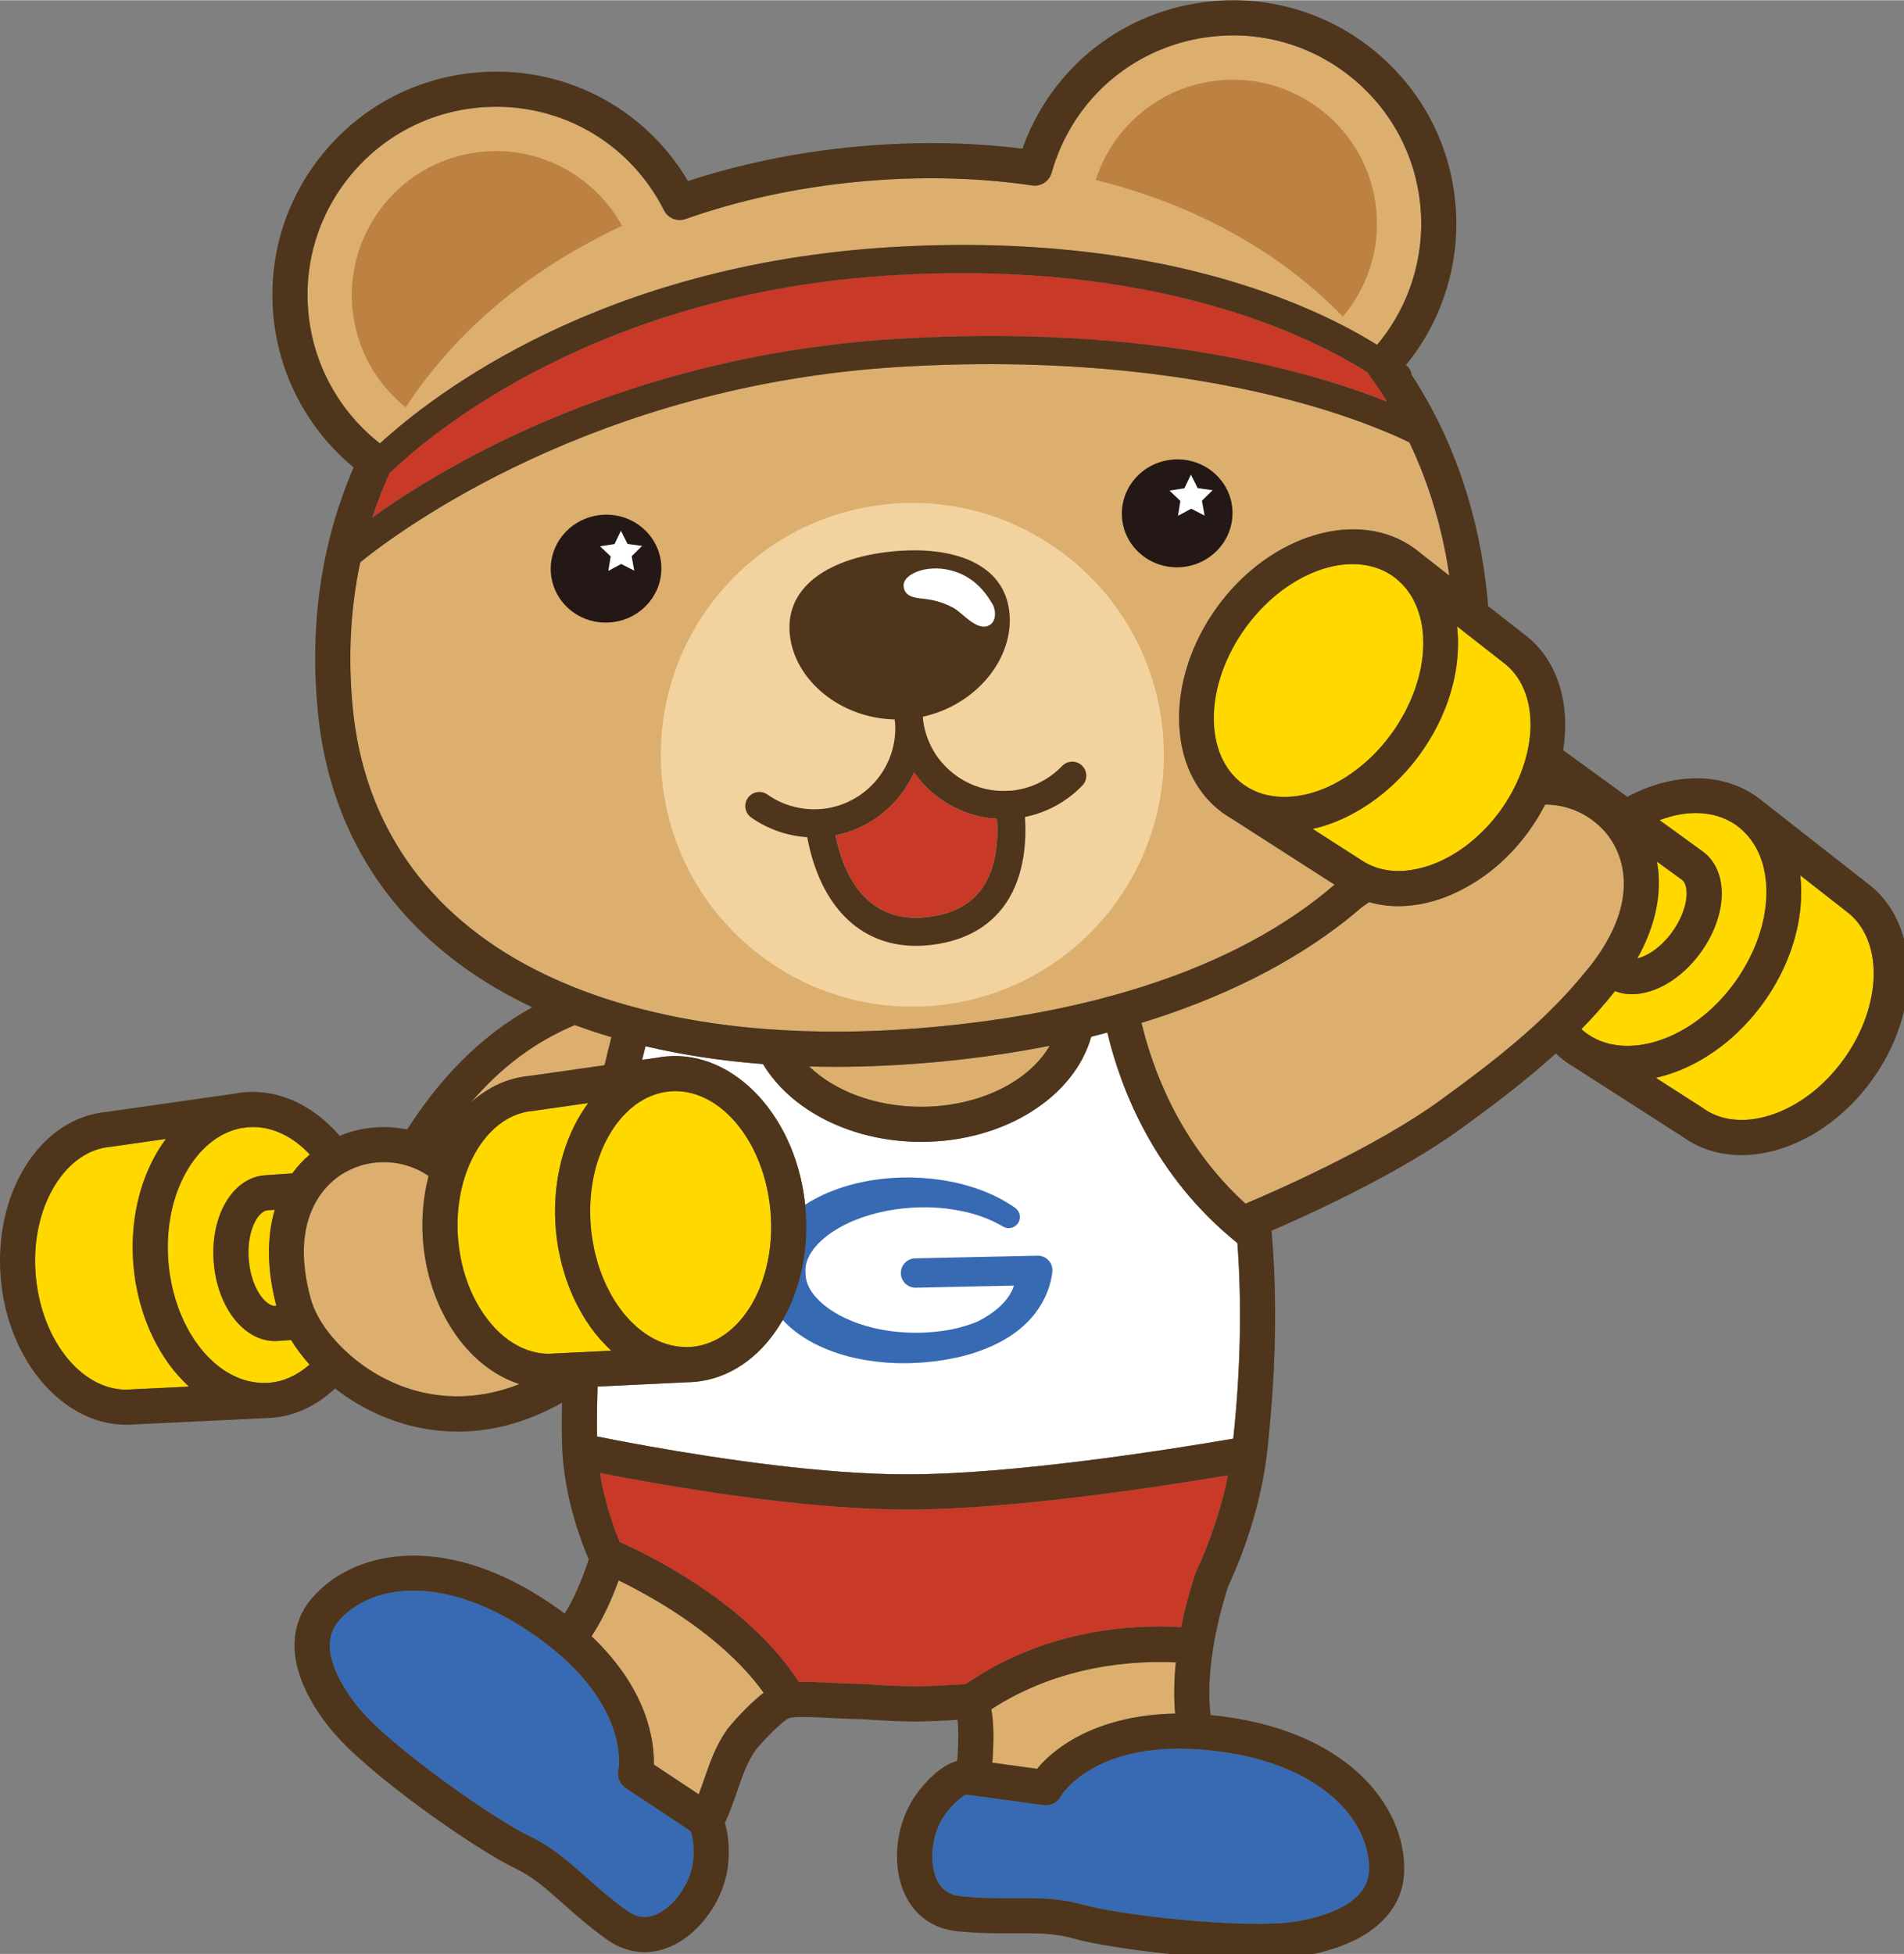 <svg xmlns="http://www.w3.org/2000/svg" x="0" y="0" viewBox="0 0 271 278" width="271.627" height="278.716"><rect x="0" y="0" width="271" height="278" fill="#808080" stroke="none"/><style>.a{fill:#FFF}.b{fill:#376AB2}.c{fill:#DCAF6E}.d{fill:#FFD800}.e{fill:#C93928}.f{fill:#F2D3A0}.g{fill:#231815}.h{fill:#4E351B}.i{fill:#BD8142}</style><g><path class="a" d="M157.61,146.891c-0.762,0.2-1.519,0.406-2.294,0.594 c-2.385,8.54-12.329,14.965-24.203,14.965c-9.987,0-18.605-4.547-22.513-11.072 c-5.885-0.452-11.475-1.298-16.722-2.536c-0.159,0.623-0.321,1.268-0.484,1.934l1.977-0.283c0.048-0.009,0.098-0.011,0.147-0.02 c0.459-0.086,0.922-0.156,1.392-0.195c9.794-0.826,18.655,8.879,19.741,21.651 c1.086,12.771-6.002,23.84-15.802,24.675H98.848 c-0.323,0.027-0.646,0.043-0.967,0.048l-12.825,0.614 c-0.089,2.861-0.116,5.231-0.082,7.099c0.765,0.153,1.616,0.32,2.548,0.499 c1.466,0.282,3.115,0.589,4.923,0.911c10.079,1.794,24.795,3.981,36.634,3.981 c14.846,0,36.256-3.333,46.453-5.079c1.037-9.752,1.236-19.092,0.589-27.827 C164.256,167.303,159.5,154.861,157.61,146.891"/><path class="b" d="M147.682,178.646l-0.028,0.001l-17.388,0.372 c-1.155,0.025-2.07,0.98-2.046,2.136c0.025,1.154,0.981,2.07,2.136,2.046l13.959-0.299c-0.451,1.409-1.738,3.402-5.262,5.152 c-0.836,0.339-1.709,0.62-2.602,0.845c-1.557,0.403-3.184,0.598-4.818,0.681l-0.613,0.026l-0.612,0.009c-0.419,0-0.819-0.012-1.228-0.028 c-0.813-0.037-1.622-0.108-2.426-0.215c-1.602-0.208-3.173-0.581-4.657-1.108 c-1.482-0.525-2.884-1.212-4.083-2.056c-1.197-0.839-2.194-1.845-2.765-2.876 c-0.287-0.516-0.463-1.026-0.54-1.514c-0.016-0.125-0.032-0.246-0.039-0.367l-0.004-0.091l0.001-0.057v-0.073l-0.007-0.164l-0.006-0.081 c0-0.024,0.004,0.109,0.001,0.048v-0.01v-0.023l-0.007-0.09l-0.007-0.182 c0.001-0.12,0.003-0.242,0.015-0.366c0.077-0.975,0.603-2.074,1.489-3.086 c0.882-1.014,2.08-1.918,3.408-2.663c1.333-0.746,2.803-1.339,4.334-1.789 c3.065-0.891,6.382-1.223,9.637-0.996c3.249,0.245,6.488,1.036,9.242,2.675 c0.706,0.418,1.63,0.23,2.11-0.453c0.502-0.719,0.329-1.708-0.389-2.21l-0.004-0.003l-0.27-0.189l-0.306-0.204c-0.211-0.138-0.407-0.261-0.615-0.386 c-0.41-0.247-0.829-0.477-1.254-0.692c-0.847-0.433-1.718-0.805-2.605-1.128 c-1.774-0.645-3.606-1.091-5.458-1.37c-3.707-0.547-7.496-0.482-11.24,0.295 c-1.869,0.394-3.724,0.969-5.524,1.795c-1.794,0.834-3.551,1.908-5.109,3.415 c-0.775,0.755-1.498,1.627-2.096,2.637c-0.601,1.004-1.069,2.161-1.3,3.401 c-0.059,0.309-0.1,0.625-0.131,0.94c-0.011,0.157-0.025,0.315-0.031,0.474l-0.007,0.239v0.059v0.032l0.001,0.089l0.002,0.081l0.006,0.164l0.025,0.255l0.032,0.271l0.036,0.233c0.049,0.315,0.117,0.623,0.194,0.929 c0.322,1.217,0.864,2.331,1.524,3.291c1.334,1.923,3.055,3.266,4.819,4.281 c1.774,1.012,3.627,1.704,5.492,2.205c1.87,0.492,3.757,0.775,5.64,0.917 c0.943,0.065,1.883,0.09,2.822,0.074c0.467-0.01,0.943-0.026,1.399-0.055l0.701-0.041l0.699-0.056c3.708-0.353,7.458-1.203,10.892-3.121 c1.703-0.964,3.313-2.239,4.578-3.904c1.24-1.664,2.175-3.71,2.385-5.891l0.001-0.002c0.004-0.067,0.007-0.139,0.005-0.209 C149.766,179.527,148.822,178.621,147.682,178.646"/><path class="c" d="M81.836,140.492c2.083,0.829,4.252,1.573,6.496,2.24 c0.65,0.193,1.315,0.371,1.978,0.55c0.944,0.256,1.903,0.495,2.874,0.723 c4.242,0.994,8.725,1.723,13.427,2.18c1.719,0.166,3.466,0.297,5.242,0.391 c6.868,0.364,14.138,0.195,21.75-0.542c0.036-0.004,0.073-0.006,0.109-0.008 c6.162-0.602,11.867-1.476,17.144-2.585c1.693-0.356,3.344-0.735,4.949-1.138 c0.297-0.075,0.587-0.153,0.881-0.23c1.673-0.434,3.3-0.892,4.878-1.376 c0.401-0.123,0.798-0.248,1.193-0.375c11.524-3.68,20.464-8.679,27.192-14.472l-0.168-0.107l-14.447-9.269c-0.045-0.026-0.086-0.059-0.131-0.085 c-0.4-0.234-0.793-0.481-1.173-0.757c-7.96-5.771-8.317-18.91-0.793-29.288 c7.525-10.376,20.125-14.12,28.086-8.349l0.001,0.001 c0.263,0.191,0.518,0.39,0.765,0.597l4.194,3.285 c-0.999-6.796-2.903-13.138-5.693-18.969c-2.418-1.179-8.3-3.782-17.458-6.157 c-11.319-2.934-30.095-6.11-55.263-4.568 c-43.212,2.646-70.922,23.206-76.597,27.789 c-1.398,6.592-1.761,13.529-1.062,20.752c1.594,16.46,10.544,29.312,25.885,37.169 C77.93,138.834,79.845,139.7,81.836,140.492"/><path class="c" d="M118.866,151.768c-1.243,0-2.473-0.021-3.694-0.053 c3.595,3.469,9.393,5.736,15.942,5.736c8.259,0,15.34-3.595,18.285-8.678 c-4.901,0.968-10.01,1.726-15.329,2.241c-0.037,0.004-0.074,0.007-0.11,0.009 C128.78,151.52,123.739,151.768,118.866,151.768"/><path class="d" d="M89.844,157.654c-0.102,0.087-0.206,0.171-0.306,0.262 c-0.196,0.177-0.386,0.368-0.574,0.561c-0.116,0.12-0.234,0.235-0.347,0.36 c-0.202,0.225-0.397,0.466-0.589,0.709c-0.09,0.114-0.184,0.22-0.271,0.338 c-0.275,0.37-0.542,0.757-0.794,1.168c-2.276,3.697-3.294,8.482-2.868,13.473 c0.052,0.615,0.127,1.22,0.219,1.816c0.036,0.227,0.087,0.445,0.128,0.669 c0.066,0.362,0.129,0.727,0.21,1.081c0.063,0.275,0.141,0.541,0.213,0.81 c0.077,0.29,0.148,0.584,0.234,0.867c0.089,0.294,0.194,0.576,0.293,0.862 c0.085,0.246,0.166,0.497,0.258,0.737c0.115,0.298,0.243,0.583,0.368,0.872 c0.093,0.213,0.181,0.431,0.279,0.639c0.139,0.295,0.29,0.576,0.439,0.858 c0.099,0.188,0.195,0.379,0.298,0.561c0.066,0.115,0.138,0.222,0.206,0.335 c0.098,0.165,0.197,0.329,0.299,0.489c0.105,0.165,0.207,0.334,0.316,0.494 c0.181,0.267,0.372,0.521,0.563,0.773c0.111,0.146,0.221,0.296,0.335,0.437 c0.199,0.246,0.405,0.477,0.613,0.707c0.118,0.13,0.236,0.263,0.357,0.389 c0.212,0.218,0.43,0.423,0.65,0.625c0.129,0.118,0.257,0.237,0.389,0.349 c0.22,0.187,0.445,0.362,0.672,0.532c0.142,0.105,0.283,0.211,0.427,0.31 c0.225,0.154,0.454,0.296,0.684,0.433c0.156,0.093,0.313,0.184,0.472,0.268 c0.225,0.12,0.453,0.229,0.683,0.332c0.173,0.077,0.347,0.15,0.522,0.218 c0.222,0.085,0.445,0.162,0.671,0.231c0.191,0.059,0.383,0.111,0.577,0.157 c0.215,0.052,0.432,0.097,0.649,0.134c0.21,0.035,0.422,0.061,0.634,0.082 c0.207,0.021,0.414,0.037,0.623,0.043c0.334,0.01,0.668,0.014,1.006-0.013l0.057-0.003c7.045-0.611,12.082-9.248,11.23-19.266 c-0.822-9.657-6.819-17.126-13.56-17.126c-0.246,0-0.492,0.011-0.739,0.031l-0.359,0.052c-0.279,0.033-0.557,0.068-0.831,0.128 c-0.118,0.025-0.233,0.065-0.35,0.095c-0.258,0.067-0.515,0.138-0.767,0.228 c-0.141,0.05-0.28,0.112-0.419,0.169c-0.224,0.092-0.447,0.188-0.666,0.297 c-0.144,0.072-0.286,0.152-0.427,0.232c-0.209,0.118-0.416,0.242-0.619,0.376 c-0.14,0.092-0.279,0.188-0.416,0.287c-0.199,0.145-0.396,0.3-0.589,0.461 C89.899,157.606,89.872,157.631,89.844,157.654"/><path class="c" d="M86.043,151.54c0.33-1.405,0.66-2.744,0.981-3.99 c-1.782-0.526-3.519-1.101-5.209-1.724c-5.606,2.356-10.444,5.945-14.789,11.017 c2.406-2.183,5.254-3.504,8.344-3.778L86.043,151.54z"/><path class="d" d="M25.698,196.065c-0.142-0.154-0.29-0.297-0.429-0.457 c-0.458-0.526-0.899-1.076-1.317-1.657c-0.051-0.07-0.095-0.148-0.145-0.22 c-0.363-0.516-0.711-1.049-1.039-1.604c-0.126-0.213-0.24-0.437-0.361-0.656 c-0.239-0.431-0.472-0.866-0.689-1.317c-0.126-0.261-0.242-0.528-0.36-0.795 c-0.191-0.434-0.374-0.874-0.546-1.324c-0.108-0.284-0.212-0.57-0.312-0.861 c-0.159-0.462-0.304-0.933-0.44-1.409c-0.083-0.29-0.169-0.577-0.244-0.871 c-0.133-0.525-0.244-1.061-0.35-1.601c-0.05-0.259-0.11-0.512-0.154-0.774 c-0.136-0.806-0.246-1.625-0.317-2.46c-0.515-6.051,0.761-11.918,3.594-16.52 c0.297-0.484,0.611-0.942,0.935-1.386c0.029-0.039,0.054-0.083,0.083-0.122l-7.736,1.104c-0.048,0.007-0.095,0.013-0.142,0.017 c-3.09,0.262-5.901,2.209-7.914,5.48c-2.162,3.513-3.13,8.061-2.726,12.807 c0.809,9.517,6.89,16.788,13.573,16.231c0.031-0.002,0.061-0.005,0.092-0.006l8.125-0.389c-0.061-0.056-0.116-0.123-0.176-0.181 C26.358,196.768,26.026,196.42,25.698,196.065"/><path class="d" d="M39.639,190.771c-0.173,0.015-0.346,0.021-0.518,0.021 c-4.383,0-8.149-4.748-8.694-11.106c-0.557-6.607,2.609-12.089,7.209-12.481 c0.184-0.015,1.723-0.121,3.963-0.273c0.716-0.99,1.555-1.885,2.493-2.691 c-2.303-2.451-5.129-3.907-8.1-3.907c-0.245,0-0.49,0.012-0.737,0.032l-0.37,0.053c-0.274,0.034-0.548,0.068-0.817,0.126 c-0.123,0.027-0.244,0.068-0.366,0.1c-0.253,0.066-0.505,0.135-0.753,0.223 c-0.143,0.051-0.283,0.114-0.424,0.172c-0.222,0.091-0.443,0.186-0.66,0.294 c-0.146,0.073-0.289,0.154-0.433,0.235c-0.207,0.117-0.411,0.239-0.613,0.372 c-0.142,0.093-0.282,0.19-0.422,0.292c-0.196,0.143-0.389,0.295-0.58,0.454 c-0.134,0.111-0.268,0.221-0.398,0.34c-0.192,0.174-0.379,0.361-0.564,0.551 c-0.119,0.123-0.24,0.241-0.357,0.37c-0.197,0.219-0.387,0.455-0.575,0.692 c-0.094,0.119-0.192,0.231-0.284,0.354c-0.275,0.37-0.54,0.756-0.792,1.166 c-2.276,3.697-3.295,8.482-2.87,13.475c0.053,0.615,0.127,1.221,0.22,1.817 c0.033,0.209,0.08,0.411,0.118,0.618c0.069,0.381,0.135,0.764,0.221,1.135 c0.056,0.249,0.128,0.487,0.192,0.731c0.083,0.319,0.162,0.641,0.257,0.951 c0.081,0.264,0.175,0.518,0.264,0.776c0.095,0.276,0.185,0.556,0.289,0.825 c0.106,0.273,0.224,0.535,0.338,0.801c0.103,0.238,0.201,0.479,0.31,0.71 c0.131,0.277,0.273,0.541,0.414,0.808c0.107,0.203,0.211,0.41,0.323,0.608 c0.156,0.273,0.322,0.534,0.488,0.795c0.11,0.174,0.217,0.351,0.331,0.519 c0.18,0.264,0.369,0.515,0.558,0.765c0.112,0.147,0.221,0.297,0.336,0.439 c0.203,0.25,0.413,0.487,0.625,0.72c0.113,0.124,0.224,0.25,0.339,0.369 c0.222,0.23,0.451,0.445,0.682,0.656c0.115,0.105,0.229,0.211,0.347,0.312 c0.238,0.203,0.481,0.392,0.728,0.575c0.119,0.089,0.239,0.178,0.36,0.262 c0.249,0.172,0.503,0.33,0.759,0.481c0.128,0.075,0.256,0.149,0.386,0.219 c0.254,0.136,0.511,0.26,0.771,0.374c0.142,0.063,0.284,0.123,0.427,0.178 c0.252,0.099,0.507,0.186,0.763,0.263c0.16,0.049,0.321,0.092,0.483,0.132 c0.243,0.06,0.488,0.11,0.734,0.151c0.185,0.03,0.371,0.053,0.557,0.072 c0.226,0.023,0.454,0.04,0.682,0.047c0.327,0.008,0.654,0.012,0.984-0.015l0.059-0.003c2.132-0.185,4.076-1.113,5.732-2.585 c-1.026-1.151-1.905-2.329-2.621-3.496 C40.409,190.715,39.755,190.761,39.639,190.771"/><path class="d" d="M38.053,172.187c-1.308,0.112-2.995,2.925-2.645,7.076 c0.356,4.15,2.495,6.645,3.805,6.526c0.021-0.002,0.066-0.006,0.12-0.01 c-1.336-5.051-1.385-9.72-0.232-13.665 C38.503,172.155,38.133,172.181,38.053,172.187"/><path class="d" d="M238.007,132.581c1.176-1.624,1.92-3.465,2.041-5.049 c0.086-1.13-0.159-2.017-0.654-2.376l-0.003-0.003 c-0.115-0.084-1.454-1.054-3.551-2.575c0.792,4.301-0.157,9.047-2.791,13.758 C234.468,136.008,236.379,134.824,238.007,132.581"/><path class="d" d="M205.731,100.679l-0.013,0.053c-0.002-0.001-0.005-0.003-0.007-0.005 c-0.041,0.106-0.086,0.212-0.129,0.317c-0.042,0.104-0.083,0.208-0.127,0.311 c-0.251,0.598-0.525,1.193-0.822,1.783c-0.053,0.105-0.108,0.209-0.162,0.314 c-0.309,0.597-0.638,1.19-0.995,1.777c-0.047,0.077-0.097,0.153-0.145,0.229 c-0.382,0.616-0.783,1.227-1.218,1.826c-1.253,1.729-2.665,3.284-4.186,4.66 c-1.321,1.196-2.728,2.243-4.198,3.132c-1.647,0.997-3.366,1.804-5.131,2.363 c-0.549,0.174-1.094,0.318-1.636,0.443c-0.04,0.01-0.081,0.024-0.121,0.033l6.555,4.205c0.048,0.03,0.095,0.063,0.141,0.096 c0.052,0.037,0.109,0.064,0.161,0.1c0.182,0.126,0.372,0.241,0.563,0.352 c1.421,0.825,3.07,1.249,4.867,1.236c0.749-0.006,1.526-0.097,2.317-0.251 c0.548-0.107,1.101-0.237,1.664-0.415c0.418-0.132,0.831-0.291,1.243-0.458 c1.639-0.665,3.221-1.602,4.701-2.768c1.25-0.984,2.427-2.127,3.496-3.417 c0.34-0.41,0.673-0.831,0.99-1.269c1.284-1.77,2.268-3.633,2.978-5.5 c0.128-0.335,0.247-0.669,0.356-1.004c0.606-1.865,0.939-3.719,0.969-5.473 c0.067-3.841-1.25-7.208-3.968-9.179c-0.024-0.018-0.049-0.036-0.073-0.055l-1.874-1.467l-4.529-3.547c0.013,0.115,0.013,0.236,0.024,0.353 c0-0.001,0-0.001,0-0.002c0.043,0.427,0.075,0.858,0.09,1.294 c0.004,0.096,0.008,0.192,0.01,0.289c0.013,0.576,0.001,1.158-0.032,1.745 c-0.006,0.105-0.013,0.209-0.02,0.314c-0.042,0.594-0.104,1.193-0.192,1.795 c-0.012,0.085-0.028,0.17-0.041,0.254c-0.024,0.154-0.048,0.307-0.075,0.461 c-0.084,0.478-0.179,0.958-0.292,1.439c-0.005,0.019-0.011,0.037-0.015,0.056 c-0.151,0.632-0.33,1.265-0.531,1.898c-0.023,0.071-0.042,0.141-0.065,0.212 C206.098,99.7,205.922,100.19,205.731,100.679"/><path class="c" d="M54.075,63.061c7.738-7.091,31.478-25.4,72.55-27.915 c38.23-2.336,60.64,8.431,69.377,13.889c4.617-5.5,6.852-12.64,6.157-19.812 c-0.69-7.126-4.113-13.557-9.64-18.107c-5.527-4.552-12.501-6.676-19.62-5.987 c-11.088,1.074-20.202,8.699-23.221,19.428c-0.341,1.208-1.524,1.976-2.768,1.796 c-7.968-1.164-16.342-1.338-24.891-0.514c-0.017,0.002-0.034,0.003-0.051,0.005 c-8.56,0.826-16.769,2.605-24.398,5.285c-1.183,0.417-2.494-0.11-3.06-1.232 c-4.618-9.153-13.797-14.74-23.868-14.74c-0.877,0-1.761,0.042-2.648,0.128 c-7.126,0.69-13.558,4.113-18.109,9.639c-4.552,5.528-6.678,12.494-5.988,19.619 C44.604,51.854,48.3,58.544,54.075,63.061"/><path class="e" d="M194.662,52.967c-7.558-4.827-29.66-16.164-67.792-13.829 C84.526,41.732,60.86,62.067,55.45,67.284c-0.944,2.07-1.768,4.185-2.473,6.343 c10.685-7.672,36.585-23.105,74.649-25.435 c35.933-2.201,59.304,4.748,69.815,8.949c-0.813-1.313-1.671-2.599-2.584-3.851 C194.781,53.187,194.72,53.078,194.662,52.967"/><path class="d" d="M192.344,110.016c2.121-1.486,4.074-3.395,5.72-5.666 c0.363-0.501,0.703-1.009,1.023-1.522c0.106-0.171,0.197-0.346,0.299-0.518 c0.203-0.344,0.409-0.687,0.593-1.035c0.11-0.208,0.203-0.419,0.306-0.628 c0.156-0.315,0.316-0.629,0.455-0.946c0.099-0.224,0.181-0.449,0.272-0.674 c0.123-0.303,0.25-0.606,0.358-0.909c0.083-0.233,0.151-0.466,0.225-0.699 c0.03-0.093,0.058-0.186,0.087-0.279c0.061-0.201,0.132-0.403,0.187-0.604 c0.065-0.238,0.115-0.473,0.172-0.709c0.068-0.288,0.14-0.576,0.195-0.862 c0.046-0.238,0.079-0.473,0.116-0.709c0.043-0.281,0.089-0.561,0.12-0.839 c0.027-0.236,0.04-0.468,0.057-0.701c0.02-0.273,0.041-0.545,0.048-0.813 c0.006-0.232,0-0.46-0.004-0.689c-0.004-0.262-0.007-0.524-0.024-0.781 c-0.014-0.226-0.04-0.448-0.064-0.669c-0.027-0.251-0.055-0.502-0.095-0.747 c-0.035-0.218-0.08-0.431-0.125-0.643c-0.051-0.239-0.104-0.476-0.166-0.708 c-0.057-0.207-0.122-0.41-0.188-0.611c-0.073-0.224-0.15-0.447-0.236-0.663 c-0.077-0.196-0.162-0.386-0.25-0.575c-0.096-0.208-0.197-0.413-0.305-0.612 c-0.099-0.182-0.205-0.359-0.314-0.534c-0.119-0.19-0.243-0.375-0.374-0.556 c-0.121-0.166-0.247-0.328-0.378-0.486c-0.141-0.17-0.289-0.335-0.443-0.496 c-0.142-0.148-0.289-0.293-0.442-0.433c-0.234-0.213-0.472-0.424-0.73-0.614l-0.076-0.059c-1.687-1.215-3.697-1.792-5.843-1.792 c-5.144,0-11.073,3.306-15.236,9.043c-5.895,8.134-6.045,18.121-0.343,22.286l0.32,0.206c0.228,0.151,0.455,0.304,0.694,0.434 c0.104,0.056,0.215,0.101,0.321,0.153c0.242,0.119,0.485,0.235,0.738,0.333 c0.137,0.053,0.279,0.096,0.418,0.143c0.233,0.078,0.467,0.152,0.708,0.213 c0.154,0.039,0.311,0.07,0.468,0.102c0.238,0.048,0.478,0.09,0.723,0.122 c0.163,0.021,0.327,0.039,0.493,0.053c0.25,0.021,0.503,0.032,0.759,0.037 c0.166,0.003,0.333,0.006,0.501,0.003c0.268-0.007,0.54-0.027,0.813-0.051 c0.163-0.014,0.324-0.024,0.489-0.045c0.302-0.037,0.608-0.093,0.916-0.152 c0.14-0.027,0.278-0.046,0.42-0.077c0.451-0.1,0.906-0.22,1.365-0.365 C188.909,112.096,190.677,111.184,192.344,110.016"/><path class="d" d="M262.715,129.592c-0.024-0.018-0.05-0.036-0.073-0.055l-6.405-5.014 c0.062,0.538,0.095,1.086,0.115,1.638c0.003,0.1,0.008,0.199,0.01,0.299 c0.012,0.572,0.001,1.151-0.032,1.735c-0.006,0.109-0.014,0.218-0.021,0.328 c-0.042,0.589-0.103,1.183-0.19,1.781c-0.014,0.09-0.031,0.181-0.045,0.272 c-0.098,0.625-0.215,1.252-0.363,1.882c-0.007,0.026-0.015,0.053-0.021,0.08 c-0.149,0.622-0.326,1.245-0.523,1.868c-0.024,0.076-0.046,0.152-0.071,0.229 c-0.199,0.61-0.427,1.219-0.673,1.827c-0.043,0.105-0.085,0.211-0.129,0.316 c-0.251,0.597-0.525,1.191-0.822,1.781c-0.053,0.105-0.107,0.21-0.162,0.315 c-0.309,0.597-0.638,1.19-0.995,1.776c-0.046,0.077-0.096,0.152-0.143,0.228 c-0.382,0.616-0.785,1.227-1.22,1.827c-3.564,4.916-8.363,8.524-13.515,10.157 c-0.549,0.174-1.096,0.318-1.639,0.444c-0.039,0.009-0.078,0.022-0.116,0.031l6.576,4.218c0.055,0.035,0.109,0.073,0.161,0.112 c2.506,1.795,5.889,2.146,9.53,0.993c3.932-1.245,7.636-4.055,10.431-7.911 C267.987,143.016,268.137,133.526,262.715,129.592"/><path class="c" d="M226.386,137.365c0.863-1.111,1.579-2.178,2.177-3.203 c3.708-6.359,2.666-11.025,1.358-13.63c-0.29-0.577-0.592-1.055-0.859-1.426 c-0.668-0.929-1.469-1.726-2.355-2.391c-1.955-1.466-4.346-2.264-6.783-2.264 c-0.663,1.298-1.442,2.574-2.338,3.81c-1.295,1.787-2.762,3.392-4.352,4.784 c-1.354,1.185-2.804,2.198-4.311,3.05c-1.392,0.787-2.83,1.442-4.305,1.91 c-1.913,0.606-3.796,0.906-5.601,0.906c-1.437,0-2.823-0.198-4.14-0.576 c-0.326,0.224-0.66,0.452-0.998,0.68c-0.755,0.653-1.521,1.3-2.322,1.93 c-7.839,6.164-17.669,11.063-29.082,14.57 c1.606,6.731,5.495,17.266,14.794,25.725c3.472-1.459,18.259-7.848,27.634-14.642 c4.576-3.316,9.265-6.83,13.591-10.793c1.311-1.201,2.58-2.451,3.81-3.744 c1.168-1.227,2.29-2.502,3.36-3.825 C225.902,137.943,226.154,137.664,226.386,137.365"/><path class="c" d="M64.331,189.1c-0.951-1.474-1.766-3.099-2.42-4.848 c-0.865-2.315-1.461-4.831-1.687-7.497c-0.176-2.064-0.125-4.103,0.124-6.076 c0.146-1.155,0.371-2.281,0.657-3.379c-0.276-0.19-0.557-0.365-0.846-0.527 c-0.702-0.395-1.438-0.712-2.199-0.945c-0.902-0.276-1.833-0.436-2.772-0.481 c-1.32-0.064-2.652,0.097-3.929,0.498c-0.456,0.143-0.902,0.321-1.34,0.525 c-0.419,0.194-0.832,0.407-1.23,0.656c-0.486,0.306-1.089,0.752-1.714,1.352 c-0.838,0.804-1.708,1.906-2.403,3.363c-1.357,2.848-2.018,7.064-0.295,13.204 c0.044,0.158,0.105,0.322,0.161,0.483c0.497,1.457,1.427,3.071,2.739,4.661 c0.043,0.053,0.092,0.104,0.136,0.156c0.987,1.174,2.174,2.327,3.533,3.387 c1.984,1.547,4.329,2.893,6.952,3.797c3.946,1.359,9.568,2.085,16.144-0.512 C70.172,195.716,66.802,192.93,64.331,189.1"/><path class="d" d="M246.904,139.771c0.363-0.501,0.703-1.009,1.023-1.522 c0.105-0.168,0.193-0.339,0.293-0.508c0.206-0.347,0.414-0.694,0.599-1.046 c0.109-0.204,0.2-0.411,0.302-0.617c0.157-0.318,0.319-0.637,0.46-0.957 c0.097-0.221,0.179-0.444,0.268-0.665c0.124-0.306,0.252-0.612,0.362-0.918 c0.082-0.23,0.148-0.46,0.222-0.69c0.096-0.298,0.195-0.596,0.277-0.893 c0.064-0.234,0.114-0.467,0.169-0.7c0.07-0.29,0.142-0.581,0.198-0.869 c0.046-0.237,0.078-0.471,0.114-0.706c0.044-0.281,0.091-0.563,0.122-0.841 c0.026-0.236,0.039-0.468,0.056-0.7c0.02-0.273,0.041-0.546,0.048-0.815 c0.006-0.231,0-0.458-0.003-0.686c-0.004-0.263-0.008-0.526-0.025-0.785 c-0.014-0.225-0.039-0.446-0.063-0.667c-0.028-0.251-0.056-0.502-0.096-0.747 c-0.035-0.218-0.08-0.431-0.125-0.644c-0.051-0.238-0.103-0.475-0.166-0.706 c-0.056-0.208-0.121-0.411-0.188-0.613c-0.073-0.224-0.149-0.445-0.235-0.661 c-0.078-0.196-0.163-0.387-0.251-0.577c-0.096-0.207-0.196-0.411-0.304-0.61 c-0.1-0.183-0.205-0.36-0.315-0.534c-0.118-0.19-0.243-0.376-0.374-0.557 c-0.12-0.166-0.246-0.328-0.377-0.485c-0.142-0.171-0.29-0.336-0.443-0.497 c-0.142-0.148-0.289-0.292-0.441-0.431c-0.235-0.214-0.473-0.425-0.732-0.616l-0.076-0.059c-1.687-1.216-3.697-1.792-5.844-1.792 c-1.663,0-3.409,0.351-5.15,1.013c3.528,2.558,5.963,4.324,6.121,4.439 c1.94,1.406,2.926,3.886,2.703,6.804c-0.192,2.515-1.249,5.215-2.978,7.603 c-2.738,3.774-6.508,5.922-9.805,5.923c-0.835,0-1.633-0.156-2.382-0.44 c-1.512,1.898-3.108,3.701-4.782,5.405c0.224,0.2,0.447,0.402,0.692,0.582l0.366,0.234c0.212,0.14,0.423,0.283,0.645,0.404 c0.114,0.062,0.235,0.111,0.351,0.168c0.233,0.114,0.468,0.226,0.712,0.321 c0.138,0.053,0.282,0.096,0.424,0.144c0.231,0.077,0.464,0.151,0.703,0.212 c0.155,0.039,0.313,0.07,0.471,0.102c0.236,0.048,0.474,0.09,0.717,0.121 c0.166,0.022,0.334,0.04,0.503,0.054c0.244,0.021,0.491,0.032,0.74,0.036 c0.174,0.004,0.347,0.007,0.523,0.003c0.257-0.007,0.518-0.026,0.78-0.049 c0.174-0.015,0.346-0.025,0.522-0.048c0.286-0.036,0.577-0.089,0.869-0.144 c0.155-0.03,0.308-0.051,0.464-0.085c0.449-0.1,0.901-0.219,1.358-0.364 C240.065,146.784,243.963,143.827,246.904,139.771"/><path class="e" d="M91.693,210.734c-1.797-0.32-3.443-0.628-4.912-0.911 c-0.485-0.093-0.95-0.183-1.393-0.271c0.194,1.251,0.453,2.454,0.744,3.605 c0.606,2.396,1.362,4.533,2.051,6.224c0.424,0.189,0.899,0.407,1.418,0.653 c5.931,2.809,17.645,9.301,24.091,19.262c1.269-0.032,2.736,0.038,4.435,0.123 c1.432,0.072,3.054,0.153,4.776,0.179c0.049,0.001,0.133,0.006,0.181,0.009 c0.705,0.052,4.256,0.305,7.127,0.324c2.87-0.019,6.421-0.272,7.126-0.324 c0.036-0.002,0.08-0.002,0.123-0.004c11.505-7.916,23.979-8.502,30.662-8.088 c0.861-4.339,1.982-7.502,2.076-7.764c0.032-0.09,0.07-0.178,0.112-0.263 c0.035-0.07,2.979-6.1,4.472-13.603c-10.825,1.827-31.054,4.871-45.702,4.871 C116.798,214.756,101.918,212.557,91.693,210.734"/><path class="c" d="M141.085,243.192c0.281,1.382,0.399,3.438,0.221,6.641l-0.01,0.177 c-0.013,0.266-0.038,0.52-0.063,0.773c2.127,0.287,4.749,0.65,6.382,0.878 c2.512-3.099,8.673-7.664,19.646-7.856c-0.223-2.437-0.145-4.929,0.099-7.294 C161.461,236.232,150.848,236.847,141.085,243.192"/><path class="b" d="M97.276,259.845c-2.452-1.643-8.126-5.384-8.194-5.429 c-0.896-0.59-1.314-1.687-1.041-2.724c0.005-0.034,1.302-7.068-7.137-15.139 c-1.133-1.084-2.449-2.186-3.96-3.292c-0.097-0.072-0.188-0.143-0.287-0.215 c-6.686-4.816-12.807-6.745-17.802-6.745c-4.743,0-8.471,1.737-10.71,4.391 c-3.268,3.872,0.914,9.849,2.863,12.24c4.636,5.689,19.603,16.061,24.431,18.355 c3.18,1.51,5.494,3.571,7.944,5.752c1.744,1.553,3.547,3.159,5.932,4.86 c1.361,0.969,2.746,1.104,4.238,0.417c2.26-1.045,4.308-3.843,4.938-6.574 c0.084-0.365,0.147-0.728,0.178-1.085c0.182-2.161-0.146-3.815-0.452-4.176 C98.031,260.352,97.695,260.126,97.276,259.845"/><path class="d" d="M86.995,192.167c-0.06-0.055-0.114-0.121-0.173-0.178 c-0.349-0.329-0.684-0.68-1.015-1.039c-0.139-0.151-0.284-0.292-0.42-0.448 c-0.459-0.527-0.901-1.078-1.319-1.66c-0.048-0.067-0.09-0.14-0.137-0.207 c-0.366-0.52-0.716-1.057-1.047-1.617c-0.126-0.212-0.239-0.435-0.359-0.653 c-0.239-0.432-0.473-0.868-0.691-1.32c-0.125-0.26-0.24-0.527-0.358-0.793 c-0.192-0.435-0.375-0.875-0.547-1.326c-0.108-0.284-0.212-0.57-0.312-0.861 c-0.159-0.461-0.303-0.931-0.44-1.406c-0.083-0.291-0.169-0.58-0.244-0.876 c-0.132-0.522-0.243-1.057-0.348-1.595c-0.051-0.26-0.111-0.515-0.156-0.778 c-0.135-0.807-0.245-1.625-0.316-2.46c-0.516-6.05,0.759-11.917,3.591-16.519 c0.297-0.483,0.612-0.942,0.935-1.385c0.029-0.04,0.054-0.084,0.083-0.123l-7.734,1.104c-0.07,0.01-0.139,0.018-0.208,0.022 c-3.065,0.284-5.85,2.226-7.85,5.475c-0.587,0.954-1.077,1.989-1.485,3.079 c-0.416,1.112-0.73,2.288-0.951,3.508c-0.36,1.984-0.471,4.078-0.289,6.22 c0.256,3.01,1.042,5.792,2.205,8.176c0.299,0.612,0.629,1.187,0.975,1.743 c2.568,4.128,6.368,6.646,10.393,6.312c0.031-0.002,0.061-0.005,0.092-0.006l1.365-0.066l5.006-0.239L86.995,192.167z"/><path class="c" d="M90.019,225.845c-0.703-0.368-1.358-0.697-1.963-0.992 c-0.266,0.73-0.547,1.449-0.843,2.157c-0.873,2.092-1.872,4.068-3.02,5.783 c8.011,7.597,8.946,14.906,8.871,18.26c1.625,1.073,4.486,2.966,6.39,4.239 c0.286-0.758,0.546-1.504,0.801-2.243c0.788-2.283,1.603-4.644,3.18-6.905 c0.365-0.525,2.975-3.584,5.257-5.302 C103.663,233.83,95.526,228.728,90.019,225.845"/><path class="b" d="M171.091,248.928c-0.699-0.056-1.383-0.1-2.038-0.12 c-13.774-0.43-17.998,6.634-18.041,6.711c-0.481,0.96-1.495,1.461-2.556,1.307 c-0.069-0.01-5.156-0.721-8.448-1.163c-1.148-0.154-2.081-0.276-2.501-0.323 c-0.383,0.072-1.721,1.095-3.012,2.839c-1.782,2.41-2.332,6.403-1.267,8.99 c0.018,0.044,0.028,0.095,0.047,0.138c0.664,1.502,1.794,2.315,3.456,2.485 c2.915,0.3,5.329,0.282,7.663,0.274c0.445-0.003,0.886-0.005,1.325-0.005 c2.801,0,5.513,0.1,8.44,0.935c5.139,1.469,23.227,3.574,30.465,2.367 c3.043-0.507,10.132-2.233,10.238-7.297v-0.001 c0.149-7.126-6.971-15.508-22.957-17.07 C171.628,248.967,171.362,248.95,171.091,248.928"/><path class="f" d="M165.479,103.919c1.907,19.699-12.498,37.213-32.173,39.118 c-19.679,1.905-37.173-12.521-39.08-32.22s12.496-37.211,32.174-39.116 C146.076,69.796,163.572,84.222,165.479,103.919"/><path class="g" d="M94.1,80.123c0.408,4.219-2.771,7.978-7.099,8.397 c-4.332,0.419-8.169-2.661-8.577-6.881c-0.412-4.221,2.767-7.982,7.1-8.401 C89.85,72.819,93.691,75.899,94.1,80.123"/><path class="g" d="M175.392,72.252c0.402,4.219-2.771,7.98-7.101,8.401 c-4.33,0.417-8.173-2.664-8.579-6.881c-0.411-4.224,2.768-7.986,7.099-8.403 C171.141,64.948,174.981,68.03,175.392,72.252"/><path class="a" d="M88.375,75.499,89.317,77.362,91.386,77.647,89.904,79.115,90.276,81.168,88.418,80.214,86.582,81.202,86.918,79.141,85.407,77.7,87.468,77.38"/><path class="a" d="M169.506,67.512,170.471,69.426,172.593,69.717,171.073,71.22,171.451,73.328,169.55,72.351,167.663,73.361,168.006,71.248,166.461,69.773,168.576,69.445"/><path class="e" d="M141.864,116.479c-1.779-0.111-3.487-0.523-5.072-1.195 c-0.103-0.043-0.204-0.091-0.306-0.136c-0.43-0.194-0.85-0.406-1.259-0.636 c-0.062-0.035-0.128-0.06-0.189-0.096c-0.037-0.021-0.07-0.048-0.106-0.069 c-0.401-0.238-0.79-0.493-1.168-0.764c-0.063-0.046-0.131-0.087-0.194-0.133 c-0.416-0.309-0.816-0.637-1.199-0.985c-0.148-0.133-0.281-0.278-0.423-0.417 c-0.222-0.217-0.443-0.435-0.652-0.666c-0.164-0.181-0.318-0.37-0.473-0.559 c-0.175-0.212-0.346-0.427-0.51-0.648c-0.069-0.095-0.15-0.181-0.217-0.277 c-0.051,0.113-0.116,0.22-0.17,0.332c-0.155,0.326-0.314,0.649-0.491,0.963 c-0.084,0.15-0.178,0.294-0.268,0.441c-0.185,0.305-0.376,0.606-0.582,0.898 c-0.089,0.125-0.184,0.247-0.277,0.37c-0.235,0.312-0.478,0.616-0.736,0.91 c-0.078,0.089-0.158,0.176-0.239,0.264c-0.297,0.324-0.608,0.635-0.932,0.934 c-0.032,0.03-0.06,0.063-0.092,0.093c-0.044,0.039-0.091,0.074-0.135,0.114 c-0.208,0.185-0.419,0.367-0.638,0.541c-0.134,0.107-0.274,0.206-0.411,0.308 c-0.302,0.224-0.609,0.438-0.927,0.64c-0.217,0.138-0.435,0.273-0.657,0.399 c-0.155,0.088-0.311,0.175-0.47,0.257c-0.333,0.175-0.672,0.34-1.017,0.489 c-0.065,0.029-0.128,0.059-0.194,0.086c-0.399,0.167-0.807,0.312-1.219,0.444 c-0.115,0.037-0.23,0.072-0.346,0.106c-0.417,0.123-0.838,0.233-1.267,0.321 c-0.026,0.006-0.052,0.013-0.079,0.019c-0.013,0.002-0.024,0.006-0.036,0.008 c1.123,5.445,4.237,12.474,12.799,11.651c3.462-0.335,6.07-1.58,7.752-3.698 c2.38-2.994,2.641-7.255,2.44-10.304 C141.89,116.483,141.877,116.48,141.864,116.479"/><path class="h" d="M154.001,108.901c-0.798-0.762-2.062-0.736-2.828,0.061 c-1.913,1.997-4.48,3.243-7.229,3.509c-0.106,0.01-0.21,0.007-0.316,0.014 c-0.016,0.001-0.031-0.003-0.046-0.002c-0.832,0.056-1.659,0.019-2.471-0.102 c-0.056-0.008-0.112-0.017-0.167-0.026c-0.243-0.04-0.485-0.086-0.725-0.141 c-0.047-0.011-0.093-0.025-0.139-0.037c-0.426-0.104-0.844-0.235-1.255-0.388 c-0.097-0.036-0.196-0.069-0.292-0.107c-0.179-0.072-0.355-0.153-0.53-0.234 c-0.126-0.059-0.251-0.118-0.375-0.181c-0.164-0.083-0.328-0.169-0.489-0.261 c-0.078-0.044-0.152-0.092-0.228-0.138c-0.29-0.174-0.57-0.359-0.84-0.554 c-0.099-0.071-0.196-0.143-0.292-0.218c-0.23-0.176-0.449-0.363-0.663-0.554 c-0.104-0.094-0.21-0.185-0.311-0.282c-0.21-0.203-0.408-0.417-0.601-0.634 c-0.08-0.089-0.165-0.173-0.242-0.265c-0.262-0.313-0.509-0.639-0.735-0.979 c-0.027-0.039-0.048-0.082-0.074-0.121c-0.205-0.316-0.397-0.64-0.57-0.975 c-0.03-0.057-0.056-0.117-0.085-0.175c-0.166-0.335-0.319-0.677-0.452-1.028 c-0.015-0.039-0.028-0.078-0.043-0.117c-0.142-0.389-0.267-0.785-0.368-1.191 c-0.001-0.005-0.002-0.01-0.004-0.015c-0.104-0.423-0.184-0.855-0.242-1.294 c-0.009-0.129-0.005-0.257-0.018-0.387c-0.004-0.044-0.018-0.085-0.025-0.128 c7.601-1.658,12.963-8.276,12.333-14.764c-0.677-7.043-7.992-9.597-16.627-8.761 c-8.638,0.839-15.321,4.747-14.64,11.786 c0.627,6.489,7.156,11.959,14.935,12.126c0.002,0.044-0.005,0.087,0,0.132 c0.013,0.138,0.042,0.271,0.059,0.408c0.026,0.421,0.031,0.839,0.011,1.254 c0,0.012-0.001,0.023-0.002,0.035c-0.02,0.414-0.064,0.824-0.128,1.23 c-0.005,0.027-0.008,0.054-0.013,0.08c-0.065,0.394-0.152,0.784-0.257,1.167 c-0.008,0.028-0.014,0.057-0.022,0.085c-0.463,1.635-1.287,3.155-2.43,4.454 c-0.012,0.013-0.024,0.026-0.036,0.039c-0.281,0.317-0.58,0.621-0.899,0.909 c-0.005,0.005-0.01,0.009-0.015,0.014c-0.222,0.201-0.451,0.392-0.685,0.574 c-0.024,0.018-0.048,0.036-0.073,0.054c-0.227,0.174-0.459,0.341-0.697,0.496 c-0.017,0.011-0.035,0.021-0.053,0.032c-0.365,0.236-0.744,0.444-1.131,0.635 c-0.163,0.08-0.324,0.164-0.492,0.237c-0.131,0.057-0.266,0.106-0.4,0.158 c-0.2,0.078-0.4,0.154-0.605,0.221c-0.126,0.041-0.253,0.079-0.38,0.116 c-0.231,0.067-0.466,0.126-0.703,0.178c-0.109,0.025-0.216,0.051-0.326,0.072 c-0.349,0.067-0.703,0.123-1.064,0.158c-0.01,0.001-0.019,0.001-0.029,0.002 c-0.084,0.006-0.167,0.009-0.25,0.012l-0.236,0.009 c-0.015,0-0.03,0.006-0.046,0.007c-2.566,0.125-5.109-0.601-7.213-2.084 c-0.904-0.638-2.151-0.421-2.787,0.483c-0.636,0.903-0.419,2.151,0.483,2.787 c2.354,1.658,5.116,2.616,7.965,2.799c1.853,9.821,7.501,15.461,15.477,15.461 c0.564,0,1.141-0.029,1.728-0.086c4.583-0.444,8.115-2.19,10.498-5.19 c3.176-3.997,3.537-9.331,3.294-13.063c3.104-0.623,5.963-2.179,8.172-4.484 C154.826,110.932,154.798,109.666,154.001,108.901 M139.464,126.788 c-1.682,2.118-4.29,3.362-7.752,3.697c-8.562,0.824-11.676-6.206-12.8-11.65 c0.012-0.002,0.024-0.006,0.036-0.009c0.027-0.005,0.053-0.013,0.08-0.018 c0.429-0.088,0.85-0.198,1.267-0.322c0.116-0.034,0.231-0.068,0.345-0.105 c0.413-0.133,0.821-0.277,1.22-0.444c0.065-0.027,0.129-0.058,0.194-0.086 c0.345-0.15,0.684-0.314,1.017-0.489c0.159-0.083,0.314-0.169,0.469-0.257 c0.223-0.127,0.441-0.261,0.658-0.399c0.318-0.202,0.625-0.417,0.926-0.64 c0.138-0.102,0.277-0.201,0.412-0.308c0.219-0.174,0.429-0.357,0.638-0.542 c0.044-0.039,0.091-0.074,0.134-0.114c0.033-0.029,0.06-0.063,0.093-0.092 c0.324-0.299,0.634-0.61,0.932-0.935c0.081-0.087,0.161-0.175,0.239-0.264 c0.257-0.293,0.501-0.597,0.736-0.909c0.093-0.123,0.187-0.245,0.276-0.371 c0.206-0.291,0.397-0.592,0.583-0.898c0.09-0.146,0.183-0.291,0.268-0.44 c0.177-0.314,0.336-0.637,0.491-0.963c0.053-0.113,0.119-0.219,0.169-0.333 c0.068,0.096,0.148,0.183,0.218,0.277c0.164,0.222,0.335,0.437,0.51,0.649 c0.155,0.189,0.309,0.378,0.473,0.559c0.209,0.231,0.43,0.448,0.652,0.666 c0.142,0.139,0.275,0.284,0.423,0.417c0.383,0.348,0.783,0.676,1.198,0.984 c0.063,0.047,0.131,0.088,0.195,0.133c0.378,0.272,0.767,0.527,1.167,0.764 c0.037,0.022,0.07,0.049,0.107,0.07c0.061,0.036,0.127,0.061,0.189,0.095 c0.409,0.231,0.828,0.443,1.258,0.636c0.103,0.046,0.204,0.093,0.307,0.137 c1.584,0.672,3.292,1.084,5.072,1.195c0.013,0.001,0.026,0.004,0.039,0.004 C142.105,119.533,141.843,123.794,139.464,126.788"/><path class="a" d="M128.613,83.391c-0.176-1.821,3.707-3.386,7.514-2.026 c2.37,0.849,3.948,2.492,5.166,4.617c0.47,0.826,0.511,2.3-0.371,2.879 c-1.723,1.131-3.825-1.595-5.125-2.345c-1.169-0.67-2.447-1.08-3.778-1.281 C130.718,85.034,128.783,85.15,128.613,83.391"/><path class="i" d="M68.601,21.558c-11.252,1.087-19.521,11.128-18.431,22.378 c0.553,5.716,3.423,10.653,7.579,13.993c7.188-10.992,17.787-19.782,30.798-25.822 C84.716,25.145,76.998,20.741,68.601,21.558"/><path class="i" d="M195.888,29.83c-1.089-11.25-11.129-19.519-22.381-18.431 c-8.398,0.815-15.129,6.615-17.552,14.181 c13.926,3.434,26.018,10.028,35.178,19.437 C194.573,40.94,196.441,35.545,195.888,29.83"/><path class="h" d="M265.69,125.573l-14.759-11.557 c-0.247-0.207-0.503-0.407-0.767-0.598c-5.123-3.717-12.162-3.472-18.539-0.073 c-2.874-2.085-6.041-4.382-9.141-6.63c1.08-6.7-0.814-13.04-5.635-16.564l-5.056-3.96c-0.029-0.367-0.039-0.73-0.075-1.099 c-1.148-11.859-4.78-22.536-10.796-31.796c-0.059-0.479-0.284-0.939-0.68-1.277 c-0.026-0.022-0.075-0.063-0.131-0.11c5.287-6.478,7.836-14.804,7.025-23.169 c-0.818-8.454-4.88-16.085-11.438-21.484c-6.559-5.401-14.828-7.926-23.28-7.104 c-12.427,1.202-22.765,9.342-26.892,20.968c-7.747-0.962-15.829-1.047-24.054-0.252 c-0.018,0.002-0.035,0.004-0.052,0.006c-8.19,0.795-16.083,2.427-23.494,4.854 c-6.279-10.62-17.99-16.62-30.414-15.42 C59.057,11.126,51.426,15.188,46.026,21.746c-5.401,6.558-7.924,14.825-7.104,23.278 c0.811,8.396,4.936,16.105,11.409,21.452c-4.586,10.633-6.301,22.307-5.097,34.731 c1.766,18.239,11.649,32.465,28.583,41.137c0.634,0.325,1.283,0.637,1.935,0.945 c-7.745,4.298-13.39,10.515-17.798,17.395c-3.185-0.658-6.547-0.376-9.606,0.907 c-3.626-4.216-8.462-6.639-13.553-6.206c-0.473,0.04-0.939,0.11-1.401,0.197 c-0.045,0.008-0.091,0.01-0.135,0.019l-18.029,2.575 c-4.679,0.423-8.823,3.203-11.674,7.836c-2.718,4.417-3.943,10.047-3.448,15.85 c1,11.773,8.884,20.838,17.85,20.838c0.358,0,0.718-0.014,1.08-0.044l18.729-0.898c0.321-0.005,0.642-0.021,0.965-0.048h0.001 c3.382-0.288,6.442-1.798,8.954-4.175c2.381,1.866,5.215,3.495,8.483,4.621 c2.501,0.862,5.547,1.524,9.004,1.524c4.374,0,9.406-1.066,14.822-4.119 c-0.029,1.431-0.04,2.726-0.033,3.87c0.008,1.122,0.031,2.12,0.074,2.962 c0.036,0.706,0.096,1.404,0.17,2.094c0.456,4.229,1.575,8.097,2.687,11.107 c0.308,0.832,0.612,1.592,0.904,2.281c-0.094,0.282-0.19,0.561-0.287,0.838 c-0.917,2.609-1.966,4.98-3.14,6.864c-0.26-0.196-0.52-0.392-0.791-0.588 c-15.614-11.25-29.221-8.676-35.255-1.522c-4.001,4.741-2.977,11.529,2.808,18.624 c5.204,6.385,20.737,17.135,26.161,19.711c2.534,1.204,4.401,2.867,6.765,4.97 c1.757,1.566,3.749,3.339,6.354,5.197c1.658,1.182,3.473,1.78,5.321,1.78 c1.303,0,2.624-0.297,3.917-0.896c4.22-1.951,7.584-6.901,8-11.774 c0.128-1.509,0.154-3.759-0.479-5.694c0.764-1.673,1.304-3.238,1.811-4.704 c0.738-2.14,1.376-3.988,2.554-5.678c0.458-0.645,2.541-2.847,3.862-3.943 c0.336-0.279,0.625-0.489,0.823-0.581c0.464-0.199,1.691-0.218,3.115-0.176 c0.818,0.024,1.699,0.068,2.541,0.11c1.441,0.072,3.07,0.153,4.87,0.183 c0.989,0.073,4.011,0.281,6.769,0.327c0.07,0.006,0.14,0.009,0.211,0.009 h0.966c0.071,0,0.142-0.003,0.211-0.009c1.449-0.024,2.97-0.093,4.236-0.164 c0.408-0.023,0.791-0.046,1.135-0.068c0.027,0.213,0.052,0.476,0.073,0.789 c0.056,0.874,0.071,2.169-0.034,4.077l-0.011,0.2 c-0.014,0.276-0.058,0.524-0.09,0.782c-2.457,0.693-4.571,3.091-5.737,4.666 c-2.907,3.931-3.653,9.869-1.775,14.122c1.393,3.153,4.064,5.085,7.52,5.44 c3.182,0.326,5.846,0.306,8.201,0.298c3.165-0.019,5.665-0.032,8.363,0.739 c4.513,1.29,16.964,2.912,26.066,2.912c2.54,0,4.821-0.126,6.594-0.422 c9.032-1.504,14.286-5.924,14.415-12.125c0.195-9.356-8.317-20.279-27.468-22.151 c-0.029-0.003-0.056-0.004-0.085-0.006c-0.276-2.28-0.214-4.686,0.026-6.986 c0.181-1.728,0.462-3.392,0.772-4.897c0.704-3.414,1.56-5.998,1.756-6.568 c0.547-1.133,3.799-8.134,5.166-16.592c0.129-0.799,0.248-1.606,0.339-2.427l0.033-0.297c0.093-0.829,0.167-1.65,0.248-2.474 c0.793-8.046,1.031-15.824,0.701-23.226c-0.082-1.843-0.206-3.657-0.358-5.452 c0.221-0.096,0.453-0.196,0.698-0.303c5.754-2.512,17.778-8.077,26.148-14.143 c4.562-3.306,9.233-6.814,13.612-10.777c0.444,0.422,0.916,0.819,1.421,1.185 c0.379,0.275,0.772,0.523,1.173,0.756c0.045,0.027,0.087,0.06,0.133,0.086l15.314,9.823c2.411,1.733,5.277,2.614,8.369,2.613 c1.805,0,3.687-0.3,5.601-0.906c4.944-1.567,9.55-5.028,12.968-9.743 C273.642,143.736,273.306,131.14,265.69,125.573 M235.841,122.578 c2.097,1.521,3.435,2.491,3.551,2.575l0.003,0.003 c0.495,0.359,0.739,1.246,0.653,2.376c-0.121,1.584-0.865,3.425-2.041,5.049 c-1.627,2.243-3.539,3.427-4.957,3.755 C235.683,131.625,236.633,126.879,235.841,122.578 M206.855,97.099 c0.004-0.018,0.01-0.037,0.015-0.056c0.113-0.481,0.208-0.961,0.292-1.439 c0.027-0.154,0.051-0.307,0.075-0.46c0.013-0.085,0.029-0.17,0.041-0.255 c0.088-0.602,0.15-1.201,0.192-1.795c0.007-0.105,0.014-0.209,0.02-0.314 c0.033-0.587,0.045-1.169,0.032-1.745c-0.002-0.097-0.006-0.193-0.01-0.289 c-0.015-0.436-0.047-0.867-0.09-1.294c0,0.001,0,0.001,0,0.002 c-0.011-0.117-0.011-0.237-0.024-0.353l4.529,3.547l1.874,1.467 c0.024,0.019,0.049,0.037,0.073,0.055c2.718,1.971,4.035,5.338,3.968,9.179 c-0.03,1.754-0.363,3.608-0.969,5.473c-0.109,0.335-0.228,0.669-0.356,1.004 c-0.71,1.867-1.694,3.73-2.978,5.5c-0.317,0.438-0.65,0.859-0.99,1.269 c-1.069,1.29-2.246,2.433-3.496,3.418c-1.48,1.165-3.062,2.102-4.701,2.767 c-0.412,0.167-0.825,0.326-1.243,0.458c-0.563,0.178-1.116,0.308-1.664,0.415 c-0.791,0.154-1.568,0.245-2.317,0.251c-1.797,0.013-3.446-0.411-4.867-1.236 c-0.191-0.111-0.381-0.226-0.563-0.352c-0.052-0.036-0.109-0.063-0.161-0.1 c-0.046-0.033-0.093-0.066-0.141-0.096l-6.555-4.205 c0.04-0.009,0.081-0.023,0.121-0.033c0.542-0.125,1.087-0.269,1.636-0.443 c1.765-0.559,3.484-1.366,5.131-2.363c1.47-0.889,2.877-1.936,4.198-3.132 c1.521-1.376,2.933-2.931,4.186-4.66c0.435-0.599,0.836-1.21,1.218-1.826 c0.048-0.076,0.098-0.152,0.145-0.229c0.357-0.587,0.686-1.18,0.995-1.777 c0.054-0.105,0.109-0.209,0.162-0.314c0.297-0.59,0.571-1.185,0.822-1.783 c0.044-0.103,0.085-0.207,0.127-0.311c0.043-0.105,0.088-0.211,0.129-0.316 c0.002,0.001,0.005,0.003,0.007,0.005l0.013-0.054 c0.191-0.489,0.367-0.979,0.528-1.47c0.023-0.071,0.042-0.141,0.065-0.212 C206.525,98.364,206.704,97.731,206.855,97.099 M185.723,113.038 c-0.142,0.031-0.28,0.05-0.421,0.077c-0.307,0.059-0.614,0.114-0.916,0.152 c-0.164,0.021-0.326,0.031-0.488,0.045c-0.273,0.024-0.545,0.044-0.813,0.05 c-0.169,0.004-0.335,0.001-0.502-0.002c-0.255-0.005-0.508-0.016-0.758-0.037 c-0.166-0.014-0.33-0.032-0.493-0.053c-0.245-0.032-0.486-0.074-0.723-0.122 c-0.157-0.032-0.314-0.063-0.468-0.102c-0.241-0.061-0.475-0.135-0.708-0.214 c-0.14-0.046-0.281-0.089-0.418-0.142c-0.253-0.098-0.497-0.214-0.739-0.333 c-0.106-0.052-0.216-0.097-0.32-0.153c-0.24-0.13-0.467-0.283-0.694-0.435l-0.32-0.205c-5.703-4.165-5.553-14.152,0.343-22.286 c4.162-5.737,10.092-9.043,15.236-9.043c2.146,0,4.156,0.577,5.843,1.791l0.076,0.06c0.258,0.19,0.496,0.401,0.73,0.614 c0.153,0.14,0.3,0.284,0.442,0.433c0.153,0.16,0.301,0.325,0.443,0.496 c0.131,0.158,0.257,0.319,0.377,0.486c0.131,0.18,0.256,0.366,0.375,0.556 c0.109,0.175,0.214,0.352,0.313,0.534c0.109,0.199,0.209,0.404,0.306,0.612 c0.087,0.189,0.172,0.379,0.25,0.574c0.086,0.217,0.162,0.439,0.236,0.664 c0.066,0.201,0.131,0.403,0.187,0.611c0.063,0.232,0.116,0.469,0.166,0.708 c0.045,0.212,0.09,0.425,0.126,0.642c0.039,0.246,0.068,0.496,0.095,0.748 c0.024,0.221,0.049,0.442,0.064,0.668c0.016,0.258,0.02,0.52,0.024,0.782 c0.004,0.229,0.009,0.457,0.003,0.689c-0.007,0.268-0.028,0.54-0.047,0.813 c-0.017,0.233-0.031,0.465-0.057,0.701c-0.031,0.278-0.077,0.558-0.121,0.839 c-0.037,0.236-0.069,0.471-0.115,0.709c-0.055,0.286-0.127,0.574-0.196,0.862 c-0.056,0.236-0.106,0.471-0.171,0.709c-0.056,0.201-0.126,0.403-0.188,0.604 c-0.028,0.093-0.056,0.186-0.086,0.279c-0.075,0.233-0.142,0.465-0.225,0.699 c-0.108,0.303-0.235,0.606-0.358,0.909c-0.091,0.225-0.173,0.45-0.272,0.674 c-0.14,0.316-0.3,0.631-0.455,0.946c-0.103,0.209-0.196,0.42-0.307,0.628 c-0.183,0.347-0.389,0.691-0.593,1.035c-0.101,0.172-0.192,0.347-0.299,0.518 c-0.319,0.513-0.659,1.021-1.022,1.522c-1.647,2.27-3.599,4.18-5.72,5.666 c-1.667,1.168-3.436,2.08-5.257,2.657 C186.628,112.818,186.173,112.937,185.723,113.038 M43.898,44.543 c-0.69-7.125,1.436-14.092,5.987-19.619c4.552-5.527,10.983-8.949,18.109-9.64 c0.888-0.086,1.771-0.128,2.648-0.128c10.072,0,19.25,5.587,23.868,14.74 c0.567,1.123,1.877,1.65,3.061,1.233c7.629-2.681,15.837-4.459,24.397-5.285 c0.017-0.002,0.035-0.003,0.052-0.005c8.549-0.824,16.923-0.651,24.89,0.514 c1.244,0.179,2.428-0.588,2.768-1.796c3.019-10.73,12.134-18.355,23.222-19.428 c7.119-0.69,14.092,1.434,19.62,5.986c5.527,4.551,8.95,10.982,9.64,18.108 c0.695,7.171-1.54,14.311-6.157,19.811c-8.738-5.457-31.147-16.225-69.377-13.889 c-41.073,2.516-64.812,20.824-72.55,27.916 C48.3,58.543,44.605,51.854,43.898,44.543 M197.441,57.14 c-10.511-4.2-33.881-11.15-69.815-8.949 c-38.064,2.331-63.964,17.764-74.649,25.436c0.705-2.158,1.529-4.273,2.473-6.343 c5.411-5.217,29.077-25.553,71.42-28.146 c38.132-2.335,60.234,9.002,67.792,13.829c0.058,0.11,0.12,0.22,0.195,0.323 C195.77,54.542,196.629,55.827,197.441,57.14 M50.211,100.725 c-0.7-7.223-0.336-14.16,1.062-20.753 c5.675-4.582,33.385-25.142,76.597-27.788c25.168-1.542,43.944,1.633,55.263,4.568 c9.158,2.375,15.04,4.977,17.458,6.157c2.79,5.831,4.694,12.173,5.693,18.969l-4.195-3.285c-0.246-0.207-0.501-0.407-0.765-0.597v-0.001 c-7.962-5.771-20.561-2.027-28.087,8.349c-7.523,10.378-7.167,23.516,0.794,29.288 c0.379,0.276,0.773,0.523,1.173,0.757c0.045,0.026,0.086,0.059,0.131,0.085l14.447,9.268l0.168,0.108c-6.728,5.793-15.668,10.792-27.192,14.472 c-0.395,0.126-0.792,0.251-1.194,0.375c-1.577,0.484-3.204,0.942-4.877,1.376 c-0.294,0.076-0.584,0.155-0.881,0.229c-1.605,0.404-3.256,0.783-4.949,1.139 c-5.277,1.109-10.982,1.983-17.144,2.584c-0.037,0.002-0.073,0.004-0.109,0.008 c-7.612,0.738-14.882,0.907-21.75,0.542c-1.776-0.094-3.524-0.224-5.243-0.391 c-4.702-0.456-9.184-1.185-13.426-2.18c-0.971-0.227-1.93-0.467-2.874-0.722 c-0.663-0.179-1.328-0.358-1.978-0.551c-2.244-0.666-4.413-1.41-6.496-2.239 c-1.991-0.793-3.906-1.659-5.741-2.598C60.755,130.037,51.804,117.185,50.211,100.725 M149.399,148.773c-2.944,5.083-10.026,8.677-18.285,8.677 c-6.549,0-12.346-2.267-15.942-5.735c1.222,0.032,2.451,0.053,3.694,0.053 c4.873,0,9.914-0.248,15.094-0.746c0.037-0.002,0.073-0.004,0.11-0.008 C139.39,150.499,144.499,149.74,149.399,148.773 M90.932,156.835 c0.203-0.134,0.41-0.258,0.619-0.376c0.142-0.08,0.283-0.16,0.427-0.232 c0.219-0.11,0.442-0.205,0.666-0.297c0.14-0.057,0.278-0.119,0.419-0.169 c0.253-0.09,0.51-0.161,0.768-0.228c0.117-0.03,0.231-0.07,0.349-0.095 c0.274-0.06,0.553-0.095,0.832-0.129l0.358-0.051 c0.247-0.02,0.493-0.031,0.739-0.031c6.741,0,12.739,7.469,13.561,17.126 c0.852,10.017-4.186,18.655-11.231,19.266l-0.057,0.003 c-0.337,0.027-0.672,0.023-1.006,0.013c-0.208-0.006-0.416-0.022-0.623-0.043 c-0.212-0.021-0.423-0.047-0.633-0.082c-0.218-0.037-0.435-0.082-0.65-0.134 c-0.193-0.046-0.386-0.099-0.577-0.157c-0.225-0.069-0.449-0.146-0.671-0.231 c-0.175-0.068-0.349-0.141-0.522-0.218c-0.23-0.103-0.458-0.212-0.683-0.332 c-0.159-0.085-0.315-0.175-0.471-0.268c-0.231-0.137-0.46-0.279-0.684-0.433 c-0.144-0.099-0.286-0.205-0.427-0.311c-0.227-0.169-0.453-0.344-0.673-0.531 c-0.131-0.112-0.26-0.231-0.389-0.349c-0.22-0.202-0.438-0.407-0.649-0.625 c-0.122-0.126-0.239-0.259-0.358-0.39c-0.208-0.229-0.414-0.46-0.613-0.706 c-0.114-0.141-0.223-0.291-0.334-0.437c-0.192-0.252-0.382-0.506-0.564-0.773 c-0.109-0.16-0.211-0.329-0.316-0.494c-0.102-0.161-0.201-0.324-0.299-0.489 c-0.067-0.113-0.14-0.22-0.205-0.335c-0.104-0.182-0.199-0.373-0.298-0.561 c-0.15-0.282-0.301-0.564-0.44-0.858c-0.098-0.208-0.186-0.426-0.279-0.639 c-0.125-0.289-0.253-0.574-0.368-0.872c-0.092-0.241-0.172-0.491-0.258-0.737 c-0.099-0.286-0.203-0.568-0.293-0.862c-0.086-0.283-0.157-0.577-0.234-0.867 c-0.071-0.27-0.15-0.535-0.213-0.81c-0.081-0.354-0.144-0.719-0.21-1.081 c-0.041-0.224-0.092-0.442-0.127-0.669c-0.093-0.596-0.167-1.201-0.22-1.816 c-0.425-4.991,0.593-9.776,2.868-13.473c0.253-0.411,0.519-0.798,0.794-1.168 c0.088-0.118,0.181-0.224,0.271-0.338c0.193-0.243,0.387-0.484,0.589-0.709 c0.113-0.125,0.231-0.24,0.347-0.36c0.189-0.193,0.378-0.384,0.574-0.561 c0.101-0.091,0.204-0.175,0.306-0.262c0.028-0.024,0.055-0.048,0.083-0.071 c0.194-0.161,0.39-0.316,0.59-0.461 C90.654,157.023,90.792,156.927,90.932,156.835 M81.815,145.826 c1.69,0.623,3.427,1.198,5.209,1.724c-0.32,1.246-0.65,2.585-0.98,3.99l-10.674,1.525c-3.09,0.275-5.937,1.595-8.343,3.778 C71.371,151.771,76.209,148.183,81.815,145.826 M18.755,197.664 c-0.031,0.001-0.062,0.004-0.092,0.006c-6.684,0.557-12.764-6.714-13.574-16.232 c-0.404-4.746,0.564-9.293,2.726-12.806c2.014-3.272,4.825-5.219,7.914-5.481 c0.047-0.004,0.095-0.009,0.142-0.016l7.736-1.105 c-0.029,0.039-0.054,0.084-0.083,0.123c-0.323,0.444-0.638,0.902-0.935,1.385 c-2.833,4.603-4.108,10.47-3.594,16.521c0.071,0.834,0.182,1.653,0.317,2.46 c0.044,0.262,0.104,0.515,0.155,0.773c0.105,0.54,0.217,1.076,0.35,1.601 c0.075,0.295,0.16,0.582,0.243,0.871c0.137,0.477,0.281,0.948,0.44,1.409 c0.1,0.291,0.204,0.577,0.313,0.862c0.171,0.45,0.354,0.889,0.546,1.323 c0.118,0.267,0.234,0.535,0.359,0.795c0.218,0.452,0.451,0.887,0.689,1.318 c0.121,0.218,0.235,0.443,0.361,0.656c0.329,0.554,0.676,1.088,1.039,1.604 c0.05,0.071,0.095,0.149,0.145,0.22c0.418,0.58,0.86,1.131,1.318,1.657 c0.138,0.159,0.286,0.303,0.428,0.457c0.328,0.355,0.66,0.703,1.005,1.029 c0.06,0.057,0.115,0.124,0.176,0.18L18.755,197.664z M38.322,196.725l-0.059,0.003 c-0.33,0.027-0.657,0.024-0.984,0.015c-0.228-0.007-0.455-0.023-0.682-0.047 c-0.186-0.019-0.372-0.041-0.556-0.072c-0.247-0.04-0.492-0.091-0.735-0.151 c-0.162-0.04-0.322-0.083-0.482-0.131c-0.257-0.077-0.512-0.165-0.764-0.263 c-0.143-0.056-0.285-0.116-0.427-0.178c-0.259-0.115-0.517-0.238-0.771-0.375 c-0.129-0.069-0.258-0.144-0.386-0.219c-0.256-0.15-0.509-0.309-0.758-0.48 c-0.122-0.084-0.241-0.174-0.361-0.263c-0.246-0.182-0.49-0.372-0.728-0.575 c-0.117-0.1-0.232-0.206-0.347-0.312c-0.231-0.21-0.459-0.426-0.682-0.655 c-0.115-0.119-0.226-0.245-0.339-0.369c-0.212-0.234-0.422-0.47-0.624-0.72 c-0.115-0.142-0.225-0.292-0.337-0.439c-0.189-0.25-0.378-0.501-0.558-0.766 c-0.114-0.168-0.221-0.345-0.331-0.518c-0.166-0.262-0.332-0.522-0.488-0.796 c-0.112-0.197-0.216-0.404-0.323-0.608c-0.14-0.266-0.283-0.531-0.414-0.808 c-0.109-0.231-0.207-0.472-0.309-0.71c-0.115-0.265-0.233-0.527-0.339-0.801 c-0.103-0.269-0.194-0.548-0.289-0.824c-0.088-0.258-0.183-0.512-0.264-0.776 c-0.094-0.311-0.173-0.633-0.257-0.951c-0.064-0.244-0.135-0.483-0.192-0.731 c-0.085-0.372-0.152-0.755-0.221-1.136c-0.037-0.207-0.085-0.408-0.118-0.618 c-0.093-0.596-0.167-1.201-0.219-1.816c-0.426-4.993,0.593-9.779,2.869-13.476 c0.252-0.409,0.517-0.796,0.792-1.165c0.092-0.124,0.19-0.235,0.285-0.354 c0.188-0.238,0.377-0.473,0.574-0.692c0.117-0.129,0.238-0.248,0.358-0.371 c0.185-0.19,0.371-0.376,0.563-0.551c0.131-0.118,0.264-0.229,0.398-0.34 c0.191-0.158,0.384-0.311,0.581-0.454c0.139-0.101,0.28-0.198,0.422-0.292 c0.201-0.132,0.406-0.255,0.612-0.371c0.144-0.081,0.287-0.162,0.433-0.235 c0.217-0.109,0.438-0.203,0.66-0.295c0.141-0.058,0.281-0.12,0.425-0.171 c0.247-0.088,0.499-0.157,0.752-0.223c0.123-0.032,0.243-0.073,0.367-0.1 c0.269-0.059,0.542-0.093,0.816-0.126l0.371-0.053 c0.246-0.021,0.491-0.032,0.736-0.032c2.972,0,5.797,1.455,8.101,3.906 c-0.939,0.807-1.778,1.701-2.494,2.692c-2.24,0.152-3.779,0.257-3.963,0.272 c-4.599,0.393-7.766,5.874-7.209,12.482c0.545,6.358,4.311,11.106,8.695,11.106 c0.171,0,0.344-0.007,0.517-0.022c0.116-0.009,0.77-0.055,1.794-0.125 c0.716,1.166,1.596,2.345,2.622,3.496 C42.398,195.612,40.454,196.541,38.322,196.725 M39.334,185.779 c-0.054,0.004-0.099,0.007-0.12,0.009c-1.311,0.119-3.449-2.376-3.805-6.525 c-0.35-4.152,1.337-6.964,2.645-7.077c0.08-0.006,0.45-0.032,1.048-0.073 C37.948,176.059,37.998,180.727,39.334,185.779 M57.798,197.429 c-2.623-0.904-4.967-2.25-6.952-3.797c-1.359-1.06-2.546-2.213-3.533-3.387 c-0.044-0.052-0.093-0.103-0.136-0.156c-1.312-1.59-2.242-3.204-2.739-4.66 c-0.056-0.162-0.116-0.326-0.161-0.484c-1.723-6.14-1.061-10.356,0.295-13.204 c0.695-1.457,1.565-2.559,2.403-3.363c0.625-0.6,1.228-1.046,1.715-1.352 c0.397-0.249,0.81-0.462,1.229-0.656c0.438-0.204,0.885-0.382,1.34-0.525 c1.278-0.401,2.609-0.562,3.93-0.498c0.938,0.046,1.869,0.205,2.771,0.481 c0.761,0.234,1.497,0.55,2.2,0.945c0.288,0.162,0.57,0.338,0.845,0.527 c-0.286,1.098-0.511,2.224-0.657,3.379c-0.249,1.973-0.3,4.012-0.124,6.076 c0.227,2.666,0.822,5.182,1.687,7.497c0.655,1.749,1.469,3.374,2.42,4.848 c2.472,3.83,5.841,6.616,9.611,7.817 C67.366,199.514,61.744,198.788,57.798,197.429 M80.236,192.49l-1.365,0.066 c-0.031,0.001-0.061,0.004-0.092,0.006c-4.025,0.334-7.825-2.184-10.394-6.312 c-0.346-0.556-0.675-1.131-0.974-1.743c-1.163-2.384-1.949-5.166-2.205-8.176 c-0.183-2.142-0.071-4.236,0.289-6.22c0.221-1.22,0.535-2.396,0.951-3.508 c0.407-1.09,0.898-2.125,1.485-3.079c1.999-3.249,4.785-5.191,7.849-5.475 c0.07-0.004,0.139-0.012,0.208-0.022l7.735-1.104 c-0.029,0.039-0.054,0.083-0.083,0.123c-0.324,0.443-0.638,0.901-0.935,1.385 c-2.832,4.602-4.108,10.469-3.592,16.519c0.071,0.835,0.182,1.653,0.317,2.46 c0.044,0.263,0.105,0.518,0.155,0.778c0.106,0.538,0.217,1.072,0.349,1.595 c0.075,0.296,0.161,0.585,0.244,0.876c0.137,0.475,0.281,0.945,0.44,1.406 c0.099,0.291,0.204,0.577,0.312,0.861c0.171,0.451,0.355,0.891,0.546,1.326 c0.118,0.266,0.234,0.533,0.359,0.793c0.218,0.452,0.451,0.888,0.691,1.32 c0.12,0.218,0.233,0.441,0.359,0.653c0.331,0.559,0.681,1.097,1.047,1.617 c0.047,0.067,0.089,0.14,0.136,0.207c0.419,0.582,0.861,1.133,1.32,1.66 c0.136,0.156,0.281,0.297,0.42,0.448c0.331,0.359,0.666,0.71,1.014,1.039 c0.06,0.057,0.114,0.123,0.174,0.178l-1.754,0.084L80.236,192.49z M98.67,264.656c-0.031,0.358-0.095,0.721-0.179,1.085 c-0.63,2.732-2.677,5.529-4.938,6.574c-1.491,0.688-2.876,0.552-4.237-0.417 c-2.385-1.701-4.188-3.306-5.933-4.859c-2.449-2.182-4.763-4.242-7.943-5.753 c-4.828-2.294-19.795-12.665-24.431-18.354c-1.95-2.391-6.131-8.369-2.863-12.241 c2.238-2.653,5.967-4.39,10.71-4.39c4.995,0,11.115,1.928,17.801,6.745 c0.1,0.072,0.19,0.143,0.288,0.214c1.51,1.107,2.826,2.209,3.959,3.292 c8.439,8.071,7.143,15.106,7.138,15.139c-0.274,1.037,0.145,2.134,1.041,2.725 c0.067,0.044,5.742,3.786,8.194,5.429c0.419,0.28,0.754,0.507,0.94,0.635 C98.524,260.842,98.851,262.495,98.67,264.656 M103.436,246.144 c-1.577,2.261-2.392,4.622-3.18,6.905c-0.255,0.738-0.515,1.485-0.802,2.243 c-1.903-1.273-4.764-3.166-6.389-4.239c0.075-3.355-0.861-10.663-8.871-18.26 c1.148-1.715,2.147-3.691,3.02-5.784c0.296-0.707,0.577-1.426,0.843-2.156 c0.605,0.295,1.26,0.624,1.963,0.992c5.507,2.883,13.644,7.985,18.673,14.997 C106.411,242.56,103.801,245.619,103.436,246.144 M194.862,266.064v0.001 c-0.105,5.065-7.194,6.79-10.237,7.297c-7.238,1.207-25.327-0.897-30.465-2.366 c-2.927-0.836-5.639-0.935-8.441-0.935c-0.439,0-0.88,0.001-1.324,0.004 c-2.334,0.008-4.748,0.027-7.663-0.273c-1.662-0.17-2.792-0.983-3.456-2.485 c-0.019-0.044-0.029-0.095-0.047-0.139c-1.065-2.587-0.515-6.579,1.267-8.989 c1.291-1.744,2.629-2.768,3.011-2.839c0.421,0.047,1.354,0.169,2.502,0.323 c3.291,0.441,8.379,1.153,8.448,1.162c1.061,0.154,2.075-0.347,2.556-1.306 c0.043-0.077,4.267-7.141,18.041-6.711c0.655,0.02,1.339,0.064,2.038,0.12 c0.271,0.021,0.536,0.039,0.814,0.066 C187.892,250.557,195.012,258.938,194.862,266.064 M167.261,243.805 c-10.972,0.191-17.133,4.756-19.646,7.855c-1.632-0.227-4.254-0.59-6.382-0.877 c0.025-0.254,0.051-0.507,0.064-0.773l0.01-0.177 c0.178-3.203,0.06-5.26-0.221-6.641c9.762-6.346,20.376-6.96,26.275-6.681 C167.117,238.875,167.039,241.368,167.261,243.805 M170.31,223.488 c-0.042,0.085-0.079,0.173-0.112,0.263c-0.094,0.262-1.215,3.425-2.076,7.764 c-6.683-0.414-19.157,0.172-30.662,8.088c-0.043,0.002-0.086,0.002-0.122,0.004 c-0.706,0.052-4.256,0.305-7.127,0.324c-2.871-0.019-6.421-0.272-7.126-0.324 c-0.049-0.004-0.133-0.008-0.182-0.009c-1.722-0.026-3.344-0.107-4.775-0.179 c-1.7-0.085-3.166-0.155-4.436-0.123c-6.445-9.961-18.16-16.453-24.09-19.262 c-0.52-0.246-0.995-0.464-1.418-0.653c-0.69-1.691-1.446-3.828-2.052-6.224 c-0.291-1.151-0.55-2.354-0.744-3.605c0.443,0.088,0.908,0.178,1.393,0.271 c1.469,0.283,3.115,0.591,4.912,0.911c10.226,1.822,25.105,4.022,37.387,4.022 c14.648,0,34.877-3.044,45.703-4.871C173.289,217.388,170.345,223.418,170.31,223.488 M175.533,204.677c-10.197,1.746-31.608,5.079-46.453,5.079 c-11.84,0-26.556-2.187-36.634-3.981c-1.809-0.322-3.457-0.63-4.924-0.911 c-0.931-0.179-1.783-0.346-2.547-0.499c-0.035-1.868-0.008-4.238,0.081-7.1l12.825-0.614c0.322-0.005,0.645-0.02,0.968-0.048h0.001 c9.799-0.834,16.888-11.903,15.802-24.674 c-1.087-12.772-9.947-22.477-19.741-21.652c-0.471,0.04-0.934,0.11-1.393,0.196 c-0.048,0.009-0.098,0.011-0.146,0.02l-1.978,0.283 c0.163-0.666,0.325-1.311,0.485-1.935c5.246,1.239,10.837,2.085,16.722,2.536 c3.907,6.526,12.526,11.073,22.513,11.073c11.874,0,21.818-6.425,24.203-14.965 c0.774-0.189,1.531-0.394,2.294-0.594c1.89,7.969,6.645,20.411,18.51,29.958 C176.769,185.584,176.57,194.925,175.533,204.677 M222.305,142.061 c-1.23,1.293-2.499,2.543-3.81,3.744c-4.326,3.963-9.015,7.477-13.592,10.794 c-9.374,6.793-24.161,13.182-27.633,14.641 c-9.299-8.459-13.188-18.994-14.794-25.725 c11.413-3.507,21.243-8.406,29.082-14.57c0.801-0.629,1.567-1.277,2.322-1.929 c0.338-0.229,0.672-0.457,0.998-0.681c1.317,0.378,2.702,0.577,4.14,0.576 c1.805,0,3.688-0.3,5.601-0.906c1.475-0.468,2.913-1.122,4.305-1.91 c1.506-0.852,2.956-1.865,4.311-3.05c1.59-1.392,3.057-2.997,4.352-4.784 c0.896-1.235,1.675-2.512,2.338-3.81c2.437,0,4.828,0.798,6.783,2.265 c0.886,0.665,1.686,1.461,2.355,2.39c0.266,0.371,0.569,0.849,0.859,1.427 c1.308,2.604,2.35,7.27-1.358,13.629c-0.598,1.025-1.314,2.092-2.177,3.203 c-0.232,0.299-0.484,0.578-0.722,0.871 C224.595,139.56,223.473,140.834,222.305,142.061 M234.104,148.543 c-0.291,0.055-0.582,0.109-0.869,0.145c-0.175,0.022-0.348,0.033-0.522,0.048 c-0.262,0.022-0.523,0.042-0.779,0.048c-0.176,0.005-0.35,0.001-0.523-0.002 c-0.25-0.005-0.497-0.016-0.741-0.036c-0.169-0.015-0.337-0.033-0.503-0.054 c-0.242-0.032-0.481-0.073-0.717-0.121c-0.158-0.032-0.316-0.064-0.47-0.103 c-0.24-0.06-0.472-0.134-0.704-0.212c-0.141-0.047-0.285-0.09-0.424-0.144 c-0.244-0.095-0.478-0.207-0.712-0.321c-0.116-0.057-0.237-0.106-0.35-0.168 c-0.223-0.121-0.433-0.263-0.645-0.403l-0.366-0.234 c-0.246-0.18-0.468-0.382-0.692-0.583c1.673-1.704,3.27-3.506,4.781-5.405 c0.75,0.284,1.547,0.44,2.382,0.44c3.297-0.001,7.067-2.149,9.806-5.922 c1.728-2.388,2.786-5.088,2.978-7.604c0.222-2.918-0.763-5.397-2.704-6.804 c-0.158-0.114-2.593-1.88-6.121-4.439c1.742-0.662,3.487-1.013,5.15-1.013 c2.147,0,4.157,0.577,5.845,1.792l0.075,0.059 c0.259,0.191,0.498,0.402,0.732,0.616c0.153,0.139,0.299,0.284,0.441,0.432 c0.154,0.16,0.302,0.325,0.443,0.496c0.131,0.158,0.257,0.32,0.378,0.486 c0.131,0.18,0.255,0.366,0.374,0.556c0.109,0.175,0.215,0.352,0.314,0.534 c0.108,0.199,0.208,0.403,0.305,0.611c0.087,0.189,0.173,0.38,0.25,0.577 c0.086,0.215,0.162,0.437,0.236,0.66c0.066,0.202,0.131,0.405,0.188,0.613 c0.062,0.232,0.115,0.468,0.165,0.706c0.045,0.213,0.09,0.426,0.126,0.645 c0.04,0.245,0.068,0.496,0.095,0.747c0.024,0.221,0.049,0.442,0.064,0.667 c0.016,0.258,0.02,0.521,0.024,0.785c0.004,0.227,0.009,0.454,0.003,0.685 c-0.007,0.269-0.028,0.542-0.047,0.815c-0.017,0.233-0.031,0.465-0.057,0.7 c-0.031,0.278-0.077,0.56-0.121,0.842c-0.037,0.235-0.069,0.469-0.115,0.705 c-0.056,0.288-0.128,0.579-0.197,0.869c-0.056,0.234-0.106,0.466-0.17,0.701 c-0.082,0.297-0.181,0.595-0.277,0.893c-0.073,0.23-0.14,0.46-0.222,0.69 c-0.109,0.306-0.237,0.611-0.361,0.917c-0.09,0.222-0.171,0.444-0.269,0.666 c-0.141,0.32-0.303,0.638-0.46,0.957c-0.101,0.205-0.193,0.412-0.301,0.617 c-0.186,0.351-0.394,0.698-0.599,1.046c-0.1,0.169-0.189,0.34-0.293,0.507 c-0.32,0.513-0.66,1.022-1.024,1.522c-2.941,4.056-6.839,7.013-10.977,8.325 c-0.457,0.145-0.91,0.263-1.359,0.363 C234.412,148.493,234.259,148.514,234.104,148.543 M262.38,150.749 c-2.795,3.855-6.499,6.666-10.431,7.911c-3.641,1.152-7.024,0.802-9.53-0.993 c-0.052-0.039-0.106-0.077-0.161-0.112l-6.576-4.218 c0.038-0.009,0.077-0.023,0.116-0.031c0.543-0.126,1.09-0.271,1.639-0.445 c5.151-1.633,9.951-5.24,13.515-10.156c0.435-0.6,0.838-1.211,1.22-1.827 c0.047-0.076,0.097-0.152,0.143-0.228c0.357-0.586,0.686-1.179,0.995-1.776 c0.055-0.106,0.109-0.21,0.162-0.316c0.297-0.59,0.571-1.183,0.822-1.78 c0.044-0.106,0.086-0.211,0.129-0.316c0.246-0.608,0.474-1.217,0.673-1.828 c0.025-0.076,0.047-0.152,0.071-0.228c0.197-0.623,0.374-1.246,0.523-1.868 c0.006-0.027,0.014-0.054,0.021-0.081c0.148-0.629,0.265-1.256,0.363-1.881 c0.014-0.091,0.031-0.182,0.044-0.273c0.088-0.597,0.149-1.191,0.191-1.781 c0.007-0.109,0.015-0.218,0.021-0.327c0.033-0.584,0.044-1.163,0.032-1.735 c-0.002-0.1-0.007-0.199-0.01-0.299c-0.02-0.552-0.053-1.1-0.115-1.639l6.405,5.015c0.023,0.019,0.049,0.037,0.073,0.055 C268.138,133.525,267.987,143.016,262.38,150.749"/></g></svg>